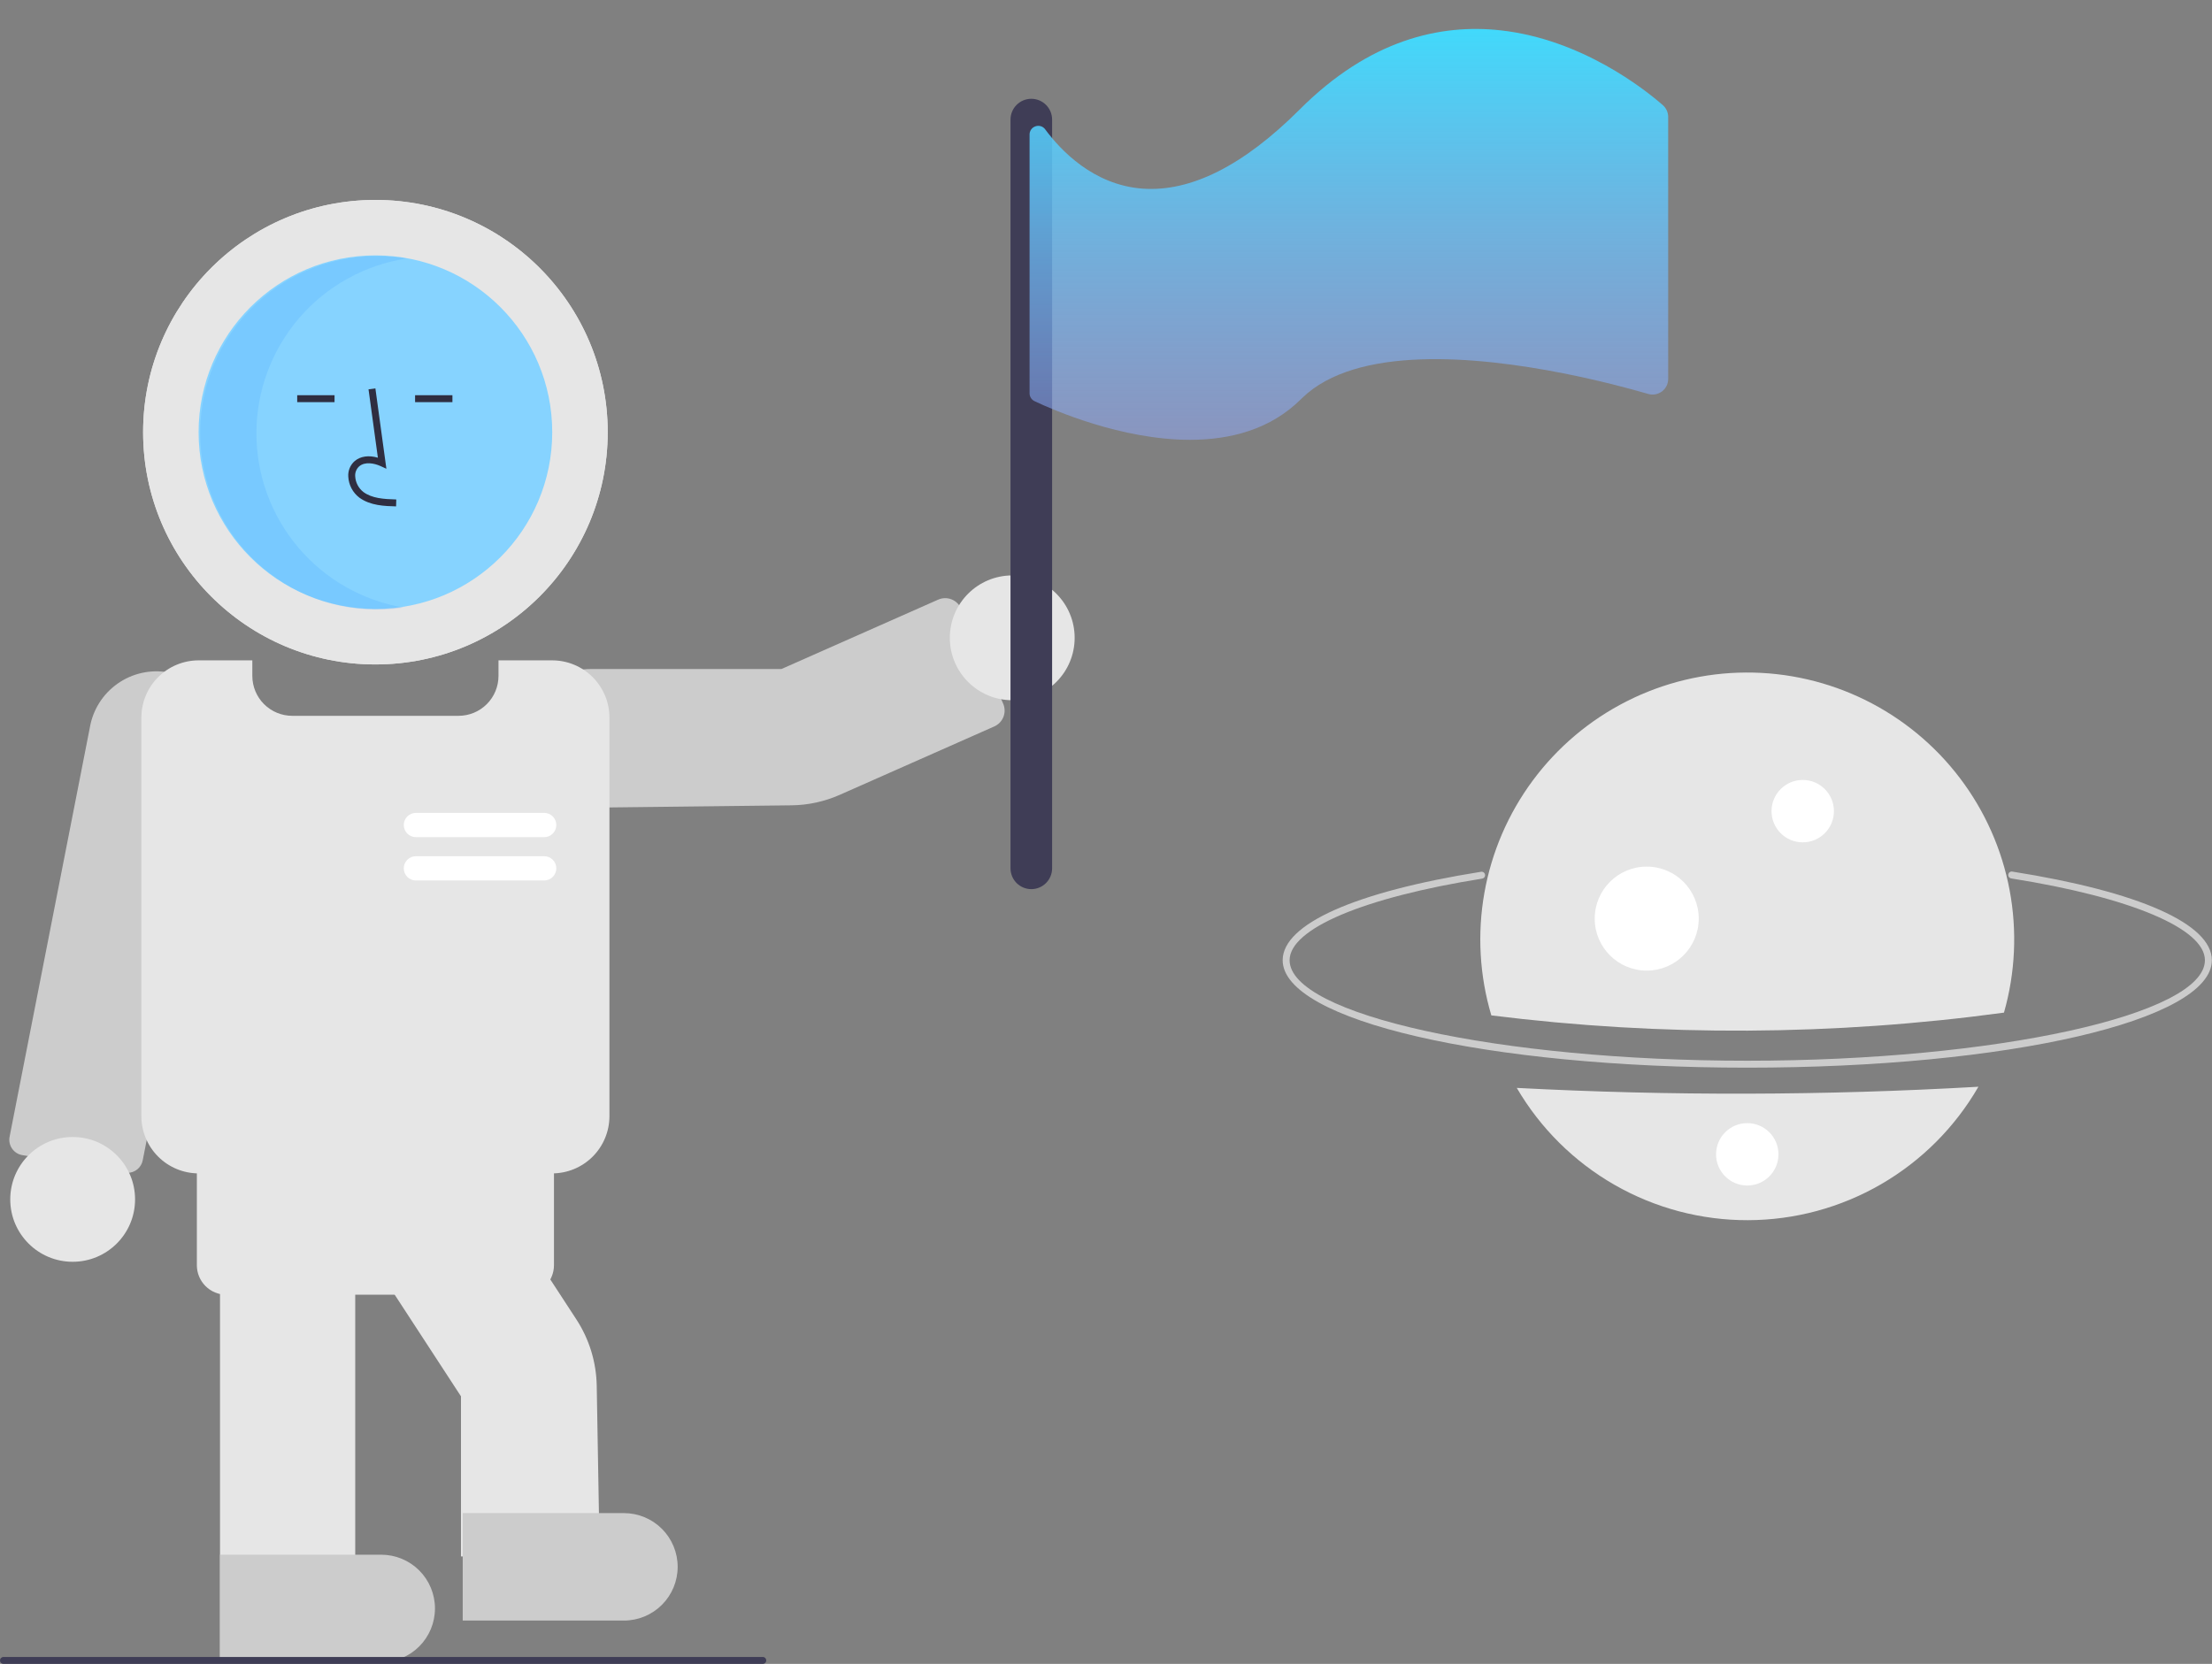 <svg width="638" height="480" viewBox="0 0 638 480" fill="none" xmlns="http://www.w3.org/2000/svg">
<rect x="0" y="0" width="638" height="480" fill="#808080" stroke="none"/>
<g clip-path="url(#clip0_101_2)">
<path d="M503.957 308C428.816 308 369.957 294.383 369.957 277C369.957 266.578 390.813 257.279 427.177 251.489C427.307 251.468 427.44 251.472 427.568 251.502C427.696 251.532 427.817 251.588 427.924 251.665C428.031 251.742 428.121 251.839 428.19 251.951C428.259 252.064 428.306 252.188 428.326 252.318C428.347 252.449 428.342 252.581 428.311 252.71C428.28 252.838 428.224 252.958 428.147 253.065C428.069 253.171 427.971 253.261 427.859 253.33C427.746 253.398 427.621 253.444 427.491 253.464C393.236 258.919 371.957 267.938 371.957 277C371.957 292.72 432.405 306 503.957 306C575.508 306 635.957 292.72 635.957 277C635.957 267.9 614.541 258.859 580.067 253.407C579.805 253.365 579.571 253.221 579.416 253.007C579.261 252.793 579.197 252.525 579.238 252.264C579.279 252.002 579.423 251.768 579.637 251.612C579.851 251.456 580.118 251.391 580.379 251.432C616.97 257.218 637.957 266.538 637.957 277C637.957 294.383 579.097 308 503.957 308Z" fill="#CCCCCC"/>
<path d="M437.478 313.838C444.277 325.48 454.013 335.133 465.714 341.83C477.414 348.527 490.668 352.034 504.15 352C517.631 351.966 530.867 348.392 542.534 341.636C554.2 334.88 563.888 325.179 570.628 313.503C526.284 316.055 481.834 316.167 437.478 313.838V313.838Z" fill="#E6E6E6"/>
<path d="M577.999 292.123C581.276 280.632 581.833 268.535 579.627 256.791C577.42 245.047 572.511 233.977 565.287 224.459C558.063 214.94 548.722 207.234 538.005 201.949C527.287 196.664 515.487 193.947 503.537 194.011C491.588 194.076 479.818 196.921 469.158 202.321C458.498 207.721 449.241 215.528 442.121 225.124C435 234.721 430.21 245.842 428.131 257.61C426.052 269.377 426.74 281.467 430.141 292.922C479.254 299.051 528.955 298.783 577.999 292.123Z" fill="#E6E6E6"/>
<path d="M169.96 233H169.957C167.266 232.997 164.604 232.452 162.129 231.397C159.654 230.342 157.416 228.799 155.551 226.861C153.686 224.922 152.23 222.627 151.271 220.113C150.313 217.599 149.87 214.918 149.971 212.229C150.372 201.626 159.552 193 170.435 193H225.38L270.592 172.985C271.805 172.45 273.18 172.418 274.417 172.895C275.653 173.373 276.65 174.321 277.188 175.532L289.333 202.965C289.868 204.178 289.9 205.553 289.422 206.789C288.945 208.026 287.996 209.023 286.785 209.561L242.253 229.275C237.843 231.234 233.078 232.271 228.252 232.321L169.96 233Z" fill="#CCCCCC"/>
<path d="M36.774 338.343C36.514 338.343 36.253 338.32 35.996 338.276L6.426 333.23H6.427C5.835 333.129 5.269 332.911 4.763 332.588C4.257 332.265 3.821 331.844 3.48 331.35C3.139 330.856 2.9 330.299 2.778 329.712C2.656 329.124 2.652 328.518 2.768 327.929L25.913 209.878C26.785 204.78 29.646 200.237 33.867 197.249C38.087 194.261 43.323 193.071 48.42 193.943C53.518 194.815 58.061 197.675 61.049 201.896C64.037 206.117 65.227 211.352 64.355 216.45L41.17 334.706C40.975 335.73 40.43 336.653 39.627 337.317C38.825 337.981 37.816 338.344 36.774 338.343V338.343Z" fill="#CCCCCC"/>
<path d="M20.956 364C30.898 364 38.956 355.941 38.956 346C38.956 336.059 30.898 328 20.956 328C11.015 328 2.957 336.059 2.957 346C2.957 355.941 11.015 364 20.956 364Z" fill="#E6E6E6"/>
<path d="M108.279 191.677C145.282 191.677 175.279 161.68 175.279 124.677C175.279 87.674 145.282 57.677 108.279 57.677C71.276 57.677 41.279 87.674 41.279 124.677C41.279 161.68 71.276 191.677 108.279 191.677Z" fill="#E6E6E6"/>
<path d="M108.279 191.677C145.282 191.677 175.279 161.68 175.279 124.677C175.279 87.674 145.282 57.677 108.279 57.677C71.276 57.677 41.279 87.674 41.279 124.677C41.279 161.68 71.276 191.677 108.279 191.677Z" fill="#E6E6E6"/>
<path d="M108.279 175.677C136.446 175.677 159.279 152.844 159.279 124.677C159.279 96.511 136.446 73.677 108.279 73.677C80.113 73.677 57.279 96.511 57.279 124.677C57.279 152.844 80.113 175.677 108.279 175.677Z" fill="#86D3FF"/>
<path d="M114.242 146.086C110.936 145.994 106.822 145.879 103.652 143.564C102.708 142.846 101.933 141.931 101.38 140.882C100.827 139.833 100.511 138.675 100.452 137.491C100.395 136.65 100.533 135.806 100.856 135.027C101.178 134.247 101.677 133.553 102.312 132.998C103.968 131.599 106.385 131.271 108.991 132.037L106.292 112.311L108.273 112.04L111.446 135.23L109.792 134.47C107.873 133.59 105.24 133.143 103.604 134.525C103.202 134.887 102.889 135.336 102.689 135.838C102.489 136.341 102.407 136.882 102.451 137.421C102.499 138.302 102.737 139.163 103.148 139.944C103.559 140.726 104.133 141.409 104.832 141.949C107.299 143.751 110.578 143.983 114.298 144.087L114.242 146.086Z" fill="#2F2E41"/>
<path d="M96.492 114.012H85.721V116.012H96.492V114.012Z" fill="#2F2E41"/>
<path d="M130.492 114.012H119.721V116.012H130.492V114.012Z" fill="#2F2E41"/>
<path opacity="0.2" d="M73.957 125C73.957 112.814 78.321 101.03 86.257 91.782C94.194 82.534 105.179 76.433 117.225 74.583C109.947 73.354 102.488 73.719 95.365 75.653C88.242 77.588 81.624 81.046 75.968 85.788C70.311 90.53 65.752 96.444 62.605 103.12C59.457 109.797 57.797 117.077 57.738 124.458C57.679 131.838 59.223 139.144 62.264 145.87C65.304 152.596 69.768 158.581 75.348 163.413C80.928 168.245 87.49 171.808 94.581 173.856C101.673 175.904 109.124 176.388 116.421 175.275C104.546 173.258 93.768 167.104 85.996 157.902C78.224 148.701 73.959 137.045 73.957 125V125Z" fill="#42A4FF"/>
<path d="M159.279 338.5H57.279C52.905 338.495 48.711 336.755 45.617 333.662C42.524 330.569 40.784 326.375 40.779 322V207C40.784 202.625 42.524 198.431 45.617 195.338C48.711 192.245 52.905 190.505 57.279 190.5H72.779V195C72.783 198.049 73.995 200.972 76.151 203.128C78.307 205.284 81.23 206.497 84.279 206.5H132.279C135.328 206.497 138.251 205.284 140.407 203.128C142.563 200.972 143.776 198.049 143.779 195V190.5H159.279C163.654 190.505 167.848 192.245 170.941 195.338C174.034 198.431 175.774 202.625 175.779 207V322C175.774 326.375 174.034 330.569 170.941 333.662C167.848 336.755 163.654 338.495 159.279 338.5Z" fill="#E6E6E6"/>
<path d="M172.965 449H132.957V402.811L80.706 322.695L114.21 300.844L166.232 380.611C169.958 386.318 171.995 392.962 172.111 399.776L172.965 449Z" fill="#E6E6E6"/>
<path d="M102.457 479.5H63.456V362.5H102.457V479.5Z" fill="#E6E6E6"/>
<path d="M151.279 373.5H65.279C63.026 373.497 60.865 372.601 59.272 371.008C57.678 369.414 56.782 367.254 56.779 365V333C56.782 330.746 57.678 328.586 59.272 326.992C60.865 325.399 63.026 324.503 65.279 324.5H151.279C153.533 324.503 155.693 325.399 157.287 326.992C158.88 328.586 159.777 330.746 159.779 333V365C159.777 367.254 158.88 369.414 157.287 371.008C155.693 372.601 153.533 373.497 151.279 373.5Z" fill="#E6E6E6"/>
<path d="M179.957 467.5H133.457V436.5H179.957C184.067 436.5 188.01 438.133 190.917 441.04C193.824 443.947 195.457 447.889 195.457 452C195.457 456.111 193.824 460.053 190.917 462.96C188.01 465.867 184.067 467.5 179.957 467.5V467.5Z" fill="#CCCCCC"/>
<path d="M109.957 479.5H63.456V448.5H109.957C114.067 448.5 118.01 450.133 120.917 453.04C123.824 455.947 125.457 459.889 125.457 464C125.457 468.111 123.824 472.053 120.917 474.96C118.01 477.867 114.067 479.5 109.957 479.5V479.5Z" fill="#CCCCCC"/>
<path d="M156.957 241.5H119.957C119.028 241.5 118.138 241.131 117.482 240.475C116.825 239.819 116.457 238.928 116.457 238C116.457 237.072 116.825 236.181 117.482 235.525C118.138 234.869 119.028 234.5 119.957 234.5H156.957C157.885 234.5 158.775 234.869 159.431 235.525C160.088 236.181 160.457 237.072 160.457 238C160.457 238.928 160.088 239.819 159.431 240.475C158.775 241.131 157.885 241.5 156.957 241.5V241.5Z" fill="white"/>
<path d="M156.957 254H119.957C119.028 254 118.138 253.631 117.482 252.975C116.825 252.319 116.457 251.428 116.457 250.5C116.457 249.572 116.825 248.681 117.482 248.025C118.138 247.369 119.028 247 119.957 247H156.957C157.885 247 158.775 247.369 159.431 248.025C160.088 248.681 160.457 249.572 160.457 250.5C160.457 251.428 160.088 252.319 159.431 252.975C158.775 253.631 157.885 254 156.957 254V254Z" fill="white"/>
<path d="M220 480H1C0.735 480 0.48 479.895 0.293 479.707C0.105 479.52 0 479.265 0 479C0 478.735 0.105 478.48 0.293 478.293C0.48 478.105 0.735 478 1 478H220C220.265 478 220.52 478.105 220.707 478.293C220.895 478.48 221 478.735 221 479C221 479.265 220.895 479.52 220.707 479.707C220.52 479.895 220.265 480 220 480Z" fill="#3F3D56"/>
<path d="M291.957 202C301.898 202 309.957 193.941 309.957 184C309.957 174.059 301.898 166 291.957 166C282.015 166 273.957 174.059 273.957 184C273.957 193.941 282.015 202 291.957 202Z" fill="#E6E6E6"/>
<path d="M297.457 256.5C295.866 256.498 294.341 255.865 293.216 254.741C292.091 253.616 291.458 252.091 291.457 250.5V34.5C291.457 32.909 292.089 31.383 293.214 30.257C294.339 29.132 295.865 28.5 297.457 28.5C299.048 28.5 300.574 29.132 301.699 30.257C302.824 31.383 303.457 32.909 303.457 34.5V250.5C303.455 252.091 302.822 253.616 301.697 254.741C300.572 255.865 299.047 256.498 297.457 256.5V256.5Z" fill="#3F3D56"/>
<path d="M479.617 30.34C474.347 25.73 456.247 11.38 432.897 8.76C415.427 6.81 395.017 11.42 374.847 31.6C358.667 47.78 343.407 55.45 329.487 54.41C315.276 53.34 305.827 43.24 301.457 37.31C301.15 36.886 300.715 36.572 300.217 36.413C299.718 36.255 299.182 36.261 298.687 36.43C298.181 36.589 297.74 36.906 297.429 37.334C297.117 37.763 296.952 38.28 296.957 38.81V113.47C296.958 113.943 297.093 114.407 297.346 114.806C297.599 115.206 297.96 115.527 298.387 115.73C303.837 118.31 323.466 126.88 343.227 126.88C354.817 126.88 366.466 123.93 375.307 115.08C375.397 114.99 375.477 114.91 375.567 114.83C391.227 99.59 425.747 102.72 450.937 107.7C461.357 109.76 470.177 112.13 475.407 113.65C476.076 113.843 476.782 113.878 477.467 113.752C478.152 113.626 478.799 113.342 479.356 112.923C479.912 112.504 480.364 111.962 480.675 111.338C480.986 110.714 481.147 110.027 481.147 109.33V33.73C481.147 33.089 481.011 32.455 480.747 31.87C480.483 31.286 480.098 30.764 479.617 30.34V30.34Z" fill="url(#paint0_linear_101_2)"/>
<path d="M519.957 243C524.927 243 528.957 238.971 528.957 234C528.957 229.029 524.927 225 519.957 225C514.986 225 510.957 229.029 510.957 234C510.957 238.971 514.986 243 519.957 243Z" fill="white"/>
<path d="M503.957 342C508.927 342 512.957 337.971 512.957 333C512.957 328.029 508.927 324 503.957 324C498.986 324 494.957 328.029 494.957 333C494.957 337.971 498.986 342 503.957 342Z" fill="white"/>
<path d="M474.957 280C483.241 280 489.957 273.284 489.957 265C489.957 256.716 483.241 250 474.957 250C466.672 250 459.957 256.716 459.957 265C459.957 273.284 466.672 280 474.957 280Z" fill="white"/>
</g>
<defs>
<linearGradient id="paint0_linear_101_2" x1="389.052" y1="8.351" x2="389.052" y2="126.88" gradientUnits="userSpaceOnUse">
<stop stop-color="#41D9FB"/>
<stop offset="1" stop-color="#93ABFF" stop-opacity="0.49"/>
</linearGradient>
<clipPath id="clip0_101_2">
<rect width="637.957" height="480" fill="white"/>
</clipPath>
</defs>
</svg>
